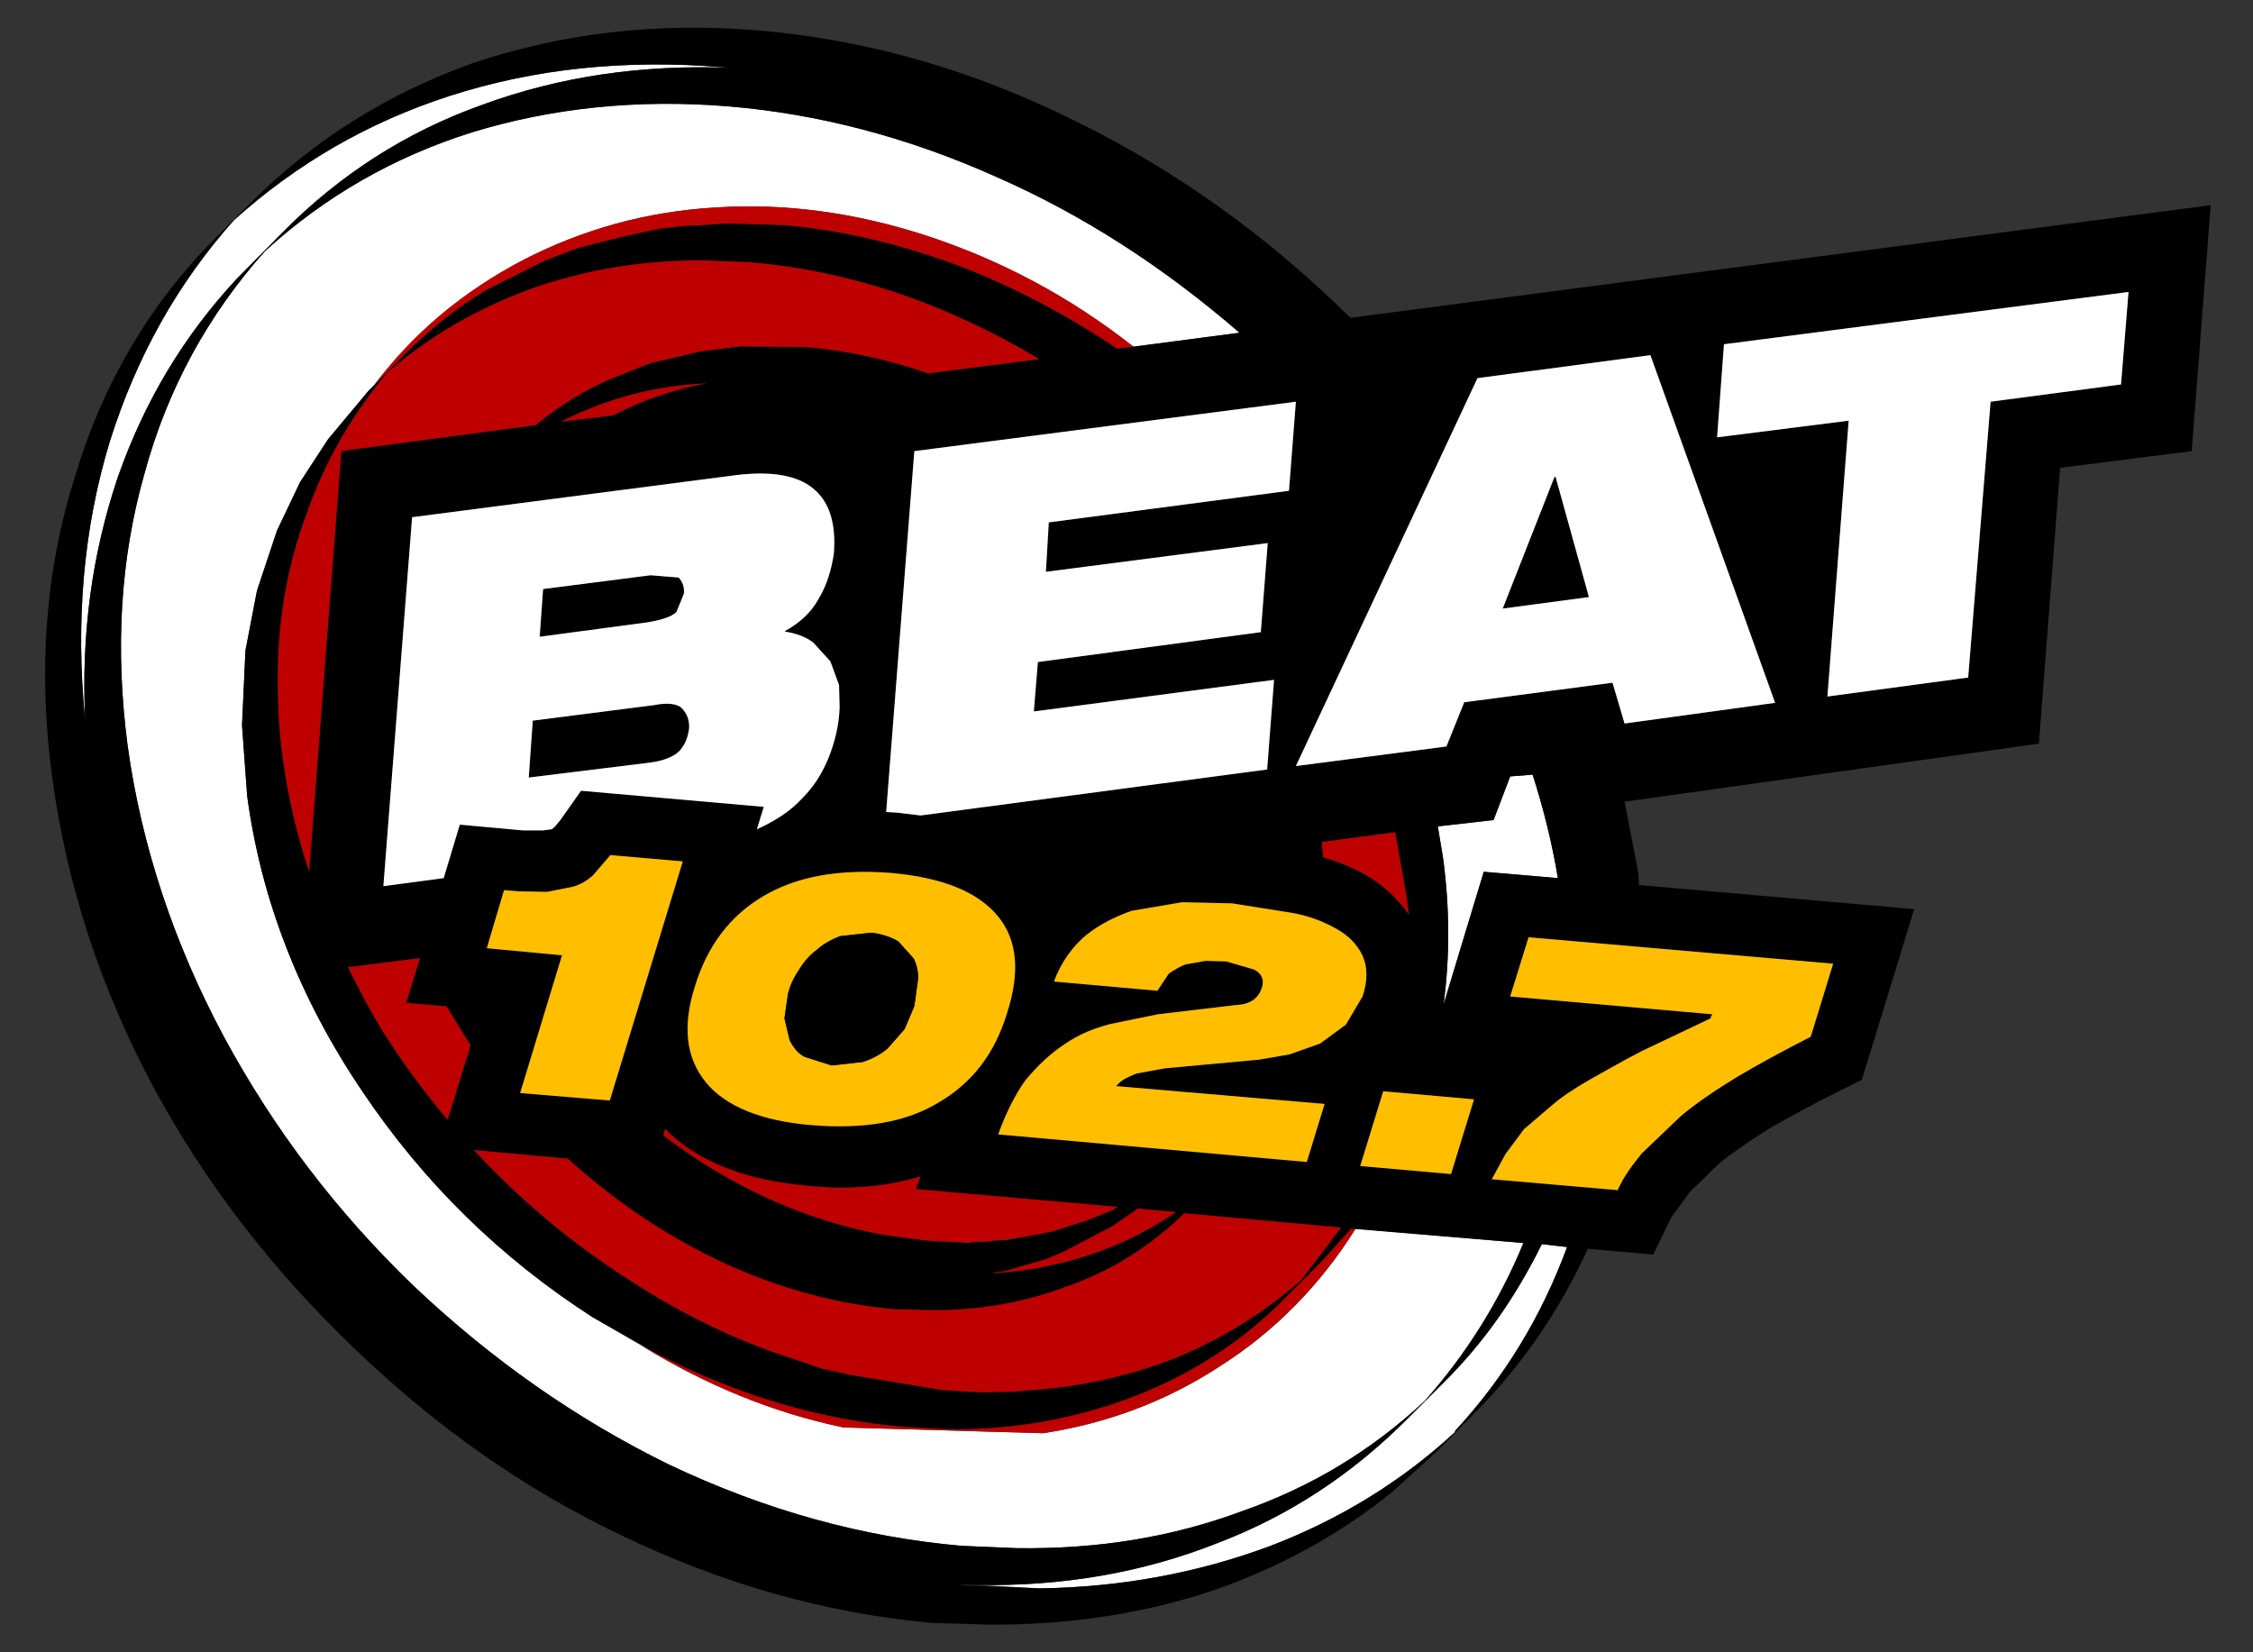 <?xml version="1.0" encoding="UTF-8"?>
<!-- Generator: Adobe Illustrator 13.0.0, SVG Export Plug-In . SVG Version: 6.00 Build 14948)  -->
<!DOCTYPE svg PUBLIC "-//W3C//DTD SVG 1.1//EN" "http://www.w3.org/Graphics/SVG/1.1/DTD/svg11.dtd">
<svg version="1.1" xmlns:x="http://ns.adobe.com/Extensibility/1.0/" xmlns:i="http://ns.adobe.com/AdobeIllustrator/10.0/" xmlns:graph="http://ns.adobe.com/Graphs/1.0/" i:viewOrigin="0 220" i:rulerOrigin="7050.5 7089.5" i:pageBounds="-7050.5 7310.5 7349.5 -7089.5" xmlns="http://www.w3.org/2000/svg" xmlns:xlink="http://www.w3.org/1999/xlink" xmlns:a="http://ns.adobe.com/AdobeSVGViewerExtensions/3.0/" x="0px" y="0px" width="300px" height="220px" viewBox="0 0 300 220" enable-background="new 0 0 300 220" xml:space="preserve">
<rect x="0" y="0" width="300" height="220" fill="#333333" stroke="none"/>
<g id="Layer_1" i:layer="yes" i:dimmedPercent="50" i:rgbTrio="#4F008000FFFF">
	<g>
		<g>
			<g>
				<path i:knockout="Off" fill="#FFFFFF" d="M97.339,9.032l-1.071-0.077c-12.931-1.072-25.021,0.153-36.42,3.826      c-10.866,3.52-20.353,9.028-28.694,16.527c-7.574,8.494-13.008,18.287-16.527,29.458c-3.52,11.554-4.591,23.949-3.29,37.11      c-0.536-11.478,0.918-22.189,4.361-32.366c3.52-10.023,8.723-18.747,15.838-26.397l6.122-6.198      c7.498-7.574,16.297-13.313,26.627-16.986C74.538,10.179,85.479,8.572,97.339,9.032z"/>
			</g>
		</g>
		<g>
			<g>
				<path i:knockout="Off" fill="#FFFFFF" d="M189.692,186.546c5.509-6.197,9.946-13.236,13.161-21.042l-22.344-1.913      c-4.744,7.575-10.788,13.697-18.134,18.364c-7.039,4.591-14.919,7.575-23.49,8.875l-26.549-0.766      c-9.182-1.911-18.135-5.509-26.858-10.863l-6.579-3.826c-12.243-7.882-22.418-17.829-30.606-29.994      c-8.494-12.549-13.543-25.709-15.38-39.405l-0.688-9.411l0.459-9.947l1.53-7.958l2.678-8.035l3.061-6.426l3.75-5.739      l5.433-6.503l0.306-0.154c5.432-7.421,12.242-13.007,20.277-17.215c7.881-4.055,16.374-6.427,25.556-6.963      c9.258-0.612,18.669,0.689,28.081,3.749c9.793,3.214,18.976,8.035,27.545,14.767h0.153l14.001-1.836      c-10.099-8.723-20.811-15.686-32.518-20.812c-11.631-5.203-23.566-8.34-35.58-9.334c-12.166-0.995-23.49,0.229-34.049,3.443      c-10.482,3.291-19.665,8.57-27.622,15.838c-7.575,8.493-13.007,18.363-16.068,29.688c-3.213,11.325-3.903,23.338-2.219,36.192      c1.836,13.236,6.121,26.243,12.854,38.793c6.581,12.166,14.92,23.184,25.174,33.054c10.33,9.794,21.653,17.752,33.973,23.796      c12.854,6.121,25.862,9.719,39.099,10.865l7.269,0.306c10.789,0.153,20.734-1.452,30.147-4.973      C174.695,197.947,182.729,193.05,189.692,186.546z"/>
			</g>
		</g>
		<g>
			<g>
				<path i:knockout="Off" fill="#FFFFFF" d="M205.302,165.657c-3.521,7.116-7.805,13.237-13.161,18.518l-4.897,4.896      c-7.114,7.115-15.456,12.701-25.097,16.375c-10.023,3.979-20.812,5.813-32.211,5.585h0.458l8.035,0.459      c10.865-0.153,21.117-2.065,30.758-5.662c9.183-3.521,17.446-8.569,24.563-15.149v-0.152c6.503-7.04,11.477-15.15,14.92-24.485      L205.302,165.657z"/>
			</g>
		</g>
		<g>
			<g>
				<path i:knockout="Off" fill="#FFFFFF" d="M198.874,109.189l-7.423,0.842l0.689,4.132c0.919,6.732,0.919,13.391,0.075,19.588      l5.356-17.676l9.872,0.842c-0.765-4.591-1.913-9.258-3.367-13.772l-2.984,0.23L198.874,109.189z"/>
			</g>
		</g>
		<g>
			<g>
				<path i:knockout="Off" fill="#BF0000" d="M141.334,166.806h-0.076l-3.826,1.377l-4.974,1.223l-0.306,0.154      c9.181-0.612,17.369-3.29,24.484-8.188l-5.126-0.459l-3.444,2.372L141.334,166.806z"/>
			</g>
		</g>
		<g>
			<g>
				<path i:knockout="Off" fill="#BF0000" d="M46.304,128.776l2.448,4.745c3.061,5.584,6.733,10.712,10.865,15.607l3.062-9.946      l-3.214-5.203l-5.356-0.458l1.837-5.968L46.304,128.776z"/>
			</g>
		</g>
		<g>
			<g>
				<path i:knockout="Off" fill="#BF0000" d="M88.54,150.278l-0.23,0.917c9.182,6.964,18.976,11.324,29.306,13.237l5.738,0.766      l5.585,0.306l0.765-0.153h1.837l0.765-0.152h0.153l4.132-0.459l1.071-0.153l1.454-0.307l0.995-0.306h0.076l4.514-1.454      l0.23-0.075l3.367-1.377l0.535-0.384l-26.857-2.372l0.612-1.683c-4.667,1.377-9.641,1.836-15.227,1.225      C99.022,157.088,92.748,154.563,88.54,150.278z"/>
			</g>
		</g>
		<g>
			<g>
				<path i:knockout="Off" fill="#BF0000" d="M151.053,46.141h-0.153c-8.57-6.732-17.752-11.553-27.545-14.767      c-9.411-3.06-18.822-4.361-28.081-3.749c-9.182,0.536-17.675,2.908-25.556,6.963c-8.035,4.208-14.845,9.794-20.277,17.215      l4.514-4.667c3.291-3.291,6.811-6.122,10.79-8.493l7.727-3.903l4.438-1.683l5.968-1.531l4.974-1.071l3.519-0.382l1.837-0.077      l3.595-0.229l7.729,0.229c7.728,0.689,15.379,2.526,23.031,5.356c7.346,2.831,14.384,6.504,21.194,11.094L151.053,46.141z"/>
			</g>
		</g>
		<g>
			<g>
				<path i:knockout="Off" fill="#BF0000" d="M87.852,180.424l-2.373-1.223c8.723,5.354,17.676,8.952,26.858,10.863l26.549,0.766      c8.571-1.3,16.451-4.284,23.49-8.875c7.346-4.667,13.39-10.789,18.134-18.364h-0.611l-4.055,4.516l-4.745,4.742      c-5.584,5.663-12.166,9.948-19.739,12.932c-7.805,3.061-16.145,4.592-25.021,4.515l-5.815-0.306      C109.429,189.07,98.487,185.856,87.852,180.424z"/>
			</g>
		</g>
		<g>
			<g>
				<path i:knockout="Off" fill="#BF0000" d="M63.061,153.108c5.968,6.428,12.549,12.014,19.741,16.68      c7.346,4.898,14.92,8.647,22.878,11.172l3.826,1.302l3.901,0.841l12.014,1.988l3.672,0.23l1.913,0.077l3.826-0.077l1.76-0.152      c7.192-0.46,13.925-1.913,20.352-4.516c6.122-2.602,11.554-5.967,16.374-10.252l5.28-6.964l-20.889-1.913      c-4.515,4.362-9.717,7.729-15.762,9.795c-6.121,2.295-12.701,3.367-19.817,3.061l-3.06-0.076      c-7.806-0.689-15.61-2.832-23.108-6.351c-7.422-3.521-14.079-8.034-20.353-13.697L63.061,153.108z"/>
			</g>
		</g>
		<g>
			<g>
				<path i:knockout="Off" fill="#BF0000" d="M175.996,112.097l0.153,2.066c2.219,0.611,4.132,1.454,5.737,2.371      c2.297,1.302,4.209,3.138,5.739,5.28l-0.383-2.831l-1.452-8.187L175.996,112.097z"/>
			</g>
		</g>
		<g>
			<g>
				<path i:knockout="Off" fill="#BF0000" d="M138.428,47.825c-12.548-7.499-25.479-11.86-38.793-12.932l-5.738-0.229      c-8.264-0.076-15.992,1.225-23.338,3.826c-7.191,2.678-13.389,6.274-18.975,11.095c-4.59,5.432-8.263,11.706-10.712,18.669      c-2.678,7.115-3.979,14.69-3.902,22.725c0,3.52,0.229,6.809,0.688,10.1c0.689,5.051,1.837,10.024,3.52,15.074l4.284-56.085      l25.862-3.443c3.061-2.525,6.504-4.667,10.1-6.198l5.203-2.066l1.683-0.382l4.821-1.148l5.355-0.689l8.876,0.077      c5.279,0.458,10.788,1.607,16.22,3.52L138.428,47.825z"/>
			</g>
		</g>
		<g>
			<g>
				<path i:knockout="Off" fill="#BF0000" d="M94.202,51.038c-6.963,0.229-13.543,2.066-19.588,5.126l7.04-0.842      C85.633,53.257,89.841,51.803,94.202,51.038z"/>
			</g>
		</g>
		<g>
			<g>
				<path i:knockout="Off" d="M207.137,63.51h-0.152l-6.887,17.521l11.478-1.53L207.137,63.51z"/>
			</g>
		</g>
		<g>
			<g>
				<path i:knockout="Off" d="M291.84,60.067l2.524-32.749L179.821,42.315c-10.941-10.789-23.031-19.511-36.419-26.092      c-13.926-6.963-28.005-10.941-42.391-12.166C87.392,2.911,74.768,4.44,62.907,8.419c-11.324,4.055-21.042,10.177-29.305,18.364      l-4.897,4.896c-8.722,8.723-14.996,19.358-18.669,31.601c-3.979,12.472-5.05,26.015-3.06,40.4      c1.913,14.078,6.35,27.775,13.466,41.089c6.886,12.776,15.838,24.33,26.627,34.66c10.79,10.406,22.649,18.822,35.732,25.021      c13.467,6.504,27.162,10.33,41.165,11.63l7.651,0.23c10.483,0.076,20.276-1.378,29.611-4.439      c8.952-3.06,17.14-7.498,24.255-13.313l5.968-5.433l4.82-4.896c6.275-6.274,11.401-13.697,15.15-21.96l8.723,0.765l2.373-4.896      l2.447-3.367l3.903-3.825c1.606-1.301,3.749-2.831,6.579-4.591c2.603-1.53,5.738-3.214,9.412-5.052l3.06-1.529l6.965-22.724      l-36.651-3.214l-0.077-1.607l-1.836-9.487l55.167-7.729l2.831-36.726L291.84,60.067z M283.424,38.873l-0.995,12.318      l-17.37,2.296l-2.983,36.726l-18.746,2.526l2.831-36.727l-17.521,2.218l0.917-12.396L283.424,38.873z M196.731,50.35      l23.031-3.061l16.604,46.292l-20.047,2.754l-1.606-5.433l-19.741,2.602l-2.372,5.891l-20.046,2.602L196.731,50.35z       M201.093,103.375l2.984-0.23c1.454,4.515,2.603,9.182,3.367,13.772l-9.872-0.842l-5.356,17.676      c0.844-6.197,0.844-12.855-0.075-19.588l-0.689-4.132l7.423-0.842L201.093,103.375z M244.094,128.318l-2.983,9.717      c-3.75,1.914-7.115,3.749-9.947,5.434c-2.984,1.834-5.433,3.52-7.346,5.125l-5.203,4.974c-1.301,1.607-2.448,3.137-3.214,4.897      l-16.756-1.453l1.836-3.367l2.448-3.29l3.673-3.139c1.3-1.146,3.061-2.294,5.051-3.442c1.683-0.917,4.131-2.371,6.962-3.824      l9.183-4.362v-0.152l0.076-0.153l0.153-0.23l-26.934-2.371l2.448-7.882L244.094,128.318z M196.271,146.375l-3.06,9.947      l-12.09-1.071l3.062-9.948L196.271,146.375z M205.302,165.657l3.366,0.383c-3.443,9.335-8.417,17.445-14.92,24.485v0.152      c-7.116,6.58-15.38,11.629-24.563,15.149c-9.641,3.597-19.893,5.509-30.758,5.662l-9.64-0.383l-1.225-0.152l2.373,0.076      c11.399,0.229,22.188-1.606,32.211-5.585c9.641-3.674,17.982-9.26,25.097-16.375l4.897-4.896      C197.497,178.895,201.781,172.773,205.302,165.657z M202.854,165.504c-3.215,7.806-7.652,14.845-13.161,21.042      c-6.963,6.504-14.997,11.401-24.178,14.614c-9.413,3.521-19.359,5.126-30.147,4.973l-7.269-0.306      c-13.237-1.146-26.245-4.744-39.099-10.865c-12.319-6.044-23.643-14.002-33.973-23.796      c-10.253-9.87-18.593-20.888-25.174-33.054c-6.732-12.55-11.018-25.557-12.854-38.793c-1.684-12.854-0.995-24.868,2.219-36.192      c3.061-11.324,8.493-21.194,16.068-29.688c7.957-7.269,17.14-12.548,27.622-15.838c10.559-3.213,21.884-4.438,34.049-3.443      c12.013,0.995,23.948,4.131,35.58,9.334c11.707,5.126,22.419,12.089,32.518,20.812l-16.297,2.142      c-6.81-4.59-13.848-8.263-21.194-11.094c-7.651-2.831-15.303-4.667-23.031-5.356l-7.729-0.229l-3.595,0.229l-1.837,0.077      l-3.519,0.382l-4.974,1.071l-5.968,1.531l-4.438,1.683l-7.727,3.903c-3.979,2.371-7.499,5.202-10.79,8.493l-4.82,4.821      l-5.433,6.503l-3.75,5.739l-3.061,6.426l-2.678,8.035l-1.53,7.958l-0.459,9.947l0.688,9.411      c1.837,13.696,6.886,26.856,15.38,39.405c8.188,12.165,18.363,22.112,30.606,29.994l8.952,5.049      c10.635,5.433,21.577,8.646,32.671,9.565l5.815,0.306c8.876,0.077,17.217-1.454,25.021-4.515      c7.573-2.983,14.155-7.269,19.739-12.932l4.745-4.742l4.055-4.516L202.854,165.504z M107.363,46.218l-8.876-0.077l-5.355,0.689      l-4.821,1.148l-1.683,0.382l-5.203,2.066c-3.596,1.531-7.039,3.673-10.1,6.198l-25.862,3.443l-4.284,56.085      c-1.683-5.05-2.831-10.023-3.52-15.074c-0.459-3.291-0.688-6.58-0.688-10.1c-0.077-8.035,1.224-15.61,3.902-22.725      c2.449-6.963,6.122-13.237,10.712-18.669c5.586-4.821,11.784-8.417,18.975-11.095c7.346-2.601,15.074-3.902,23.338-3.826      l5.738,0.229c13.314,1.072,26.245,5.433,38.793,12.932l-14.845,1.913C118.151,47.825,112.642,46.676,107.363,46.218z       M139.652,69.555l-0.382,6.581l29.534-3.826l-0.918,11.859l-29.688,3.979l-0.536,6.58l31.983-4.208l-0.919,11.936l-46.137,6.121      l-3.214-0.382l-1.377-0.076l3.75-48.052l50.806-6.58l-0.919,11.859L139.652,69.555z M108.281,65.04      c2.143,1.76,3.06,4.591,2.755,8.646c-0.307,2.066-0.918,4.208-1.99,5.968c-1.071,1.99-2.602,3.29-4.514,4.361v0.076      c1.454,0.231,2.754,0.689,3.749,1.454l2.295,2.525l1.148,3.138l0.077,2.983c-0.077,2.449-0.689,4.744-1.454,6.657      c-0.841,2.066-1.913,3.826-3.519,5.432c-1.608,1.76-3.673,3.062-6.045,4.132l0.918-2.984l-24.332-2.142l-2.755,3.902      l-0.765,0.918l-0.382,0.306l-1.147,0.153h-2.678l-8.416-0.765l-2.144,7.115l-8.033,1.071l3.825-49.122l43.002-5.586      C102.696,62.668,106.139,63.28,108.281,65.04z M175.996,112.097l9.795-1.3l1.452,8.187l0.383,2.831      c-1.53-2.143-3.442-3.979-5.739-5.28c-1.605-0.917-3.519-1.76-5.737-2.371L175.996,112.097z M96.268,8.955l1.071,0.077      c-11.86-0.459-22.802,1.147-33.055,4.896c-10.33,3.673-19.129,9.412-26.627,16.986l-6.122,6.198      C24.42,44.764,19.218,53.487,15.698,63.51c-3.443,10.176-4.897,20.888-4.361,32.366c-1.301-13.161-0.23-25.556,3.29-37.11      c3.519-11.171,8.953-20.965,16.527-29.458c8.341-7.499,17.828-13.007,28.694-16.527C71.248,9.108,83.337,7.883,96.268,8.955z       M94.202,51.038c-4.361,0.765-8.569,2.219-12.548,4.285l-7.04,0.842C80.659,53.104,87.239,51.268,94.202,51.038z       M81.271,113.856l9.641,0.841l-9.717,31.831l-11.937-0.994l5.586-18.363h-0.231l-9.793-0.919l2.295-7.729l1.837,0.153      l3.902,0.077l3.443-0.688c1.071-0.308,1.914-0.843,2.678-1.531L81.271,113.856z M59.464,133.979l3.214,5.203l-3.062,9.946      c-4.132-4.896-7.804-10.023-10.865-15.607l-2.448-4.745l9.641-1.223l-1.837,5.968L59.464,133.979z M75.609,154.256      c6.274,5.663,12.931,10.177,20.353,13.697c7.498,3.519,15.302,5.661,23.108,6.351l3.06,0.076      c7.116,0.307,13.696-0.766,19.817-3.061c6.045-2.065,11.248-5.433,15.762-9.795l20.889,1.913l-5.28,6.964      c-4.82,4.285-10.252,7.65-16.374,10.252c-6.427,2.603-13.16,4.056-20.352,4.516l-1.76,0.152l-3.826,0.077l-1.913-0.077      l-3.672-0.23l-12.014-1.988l-3.901-0.841l-3.826-1.302c-7.958-2.524-15.532-6.273-22.878-11.172      c-7.192-4.666-13.772-10.252-19.741-16.68L75.609,154.256z M88.31,151.195l0.23-0.917c4.208,4.285,10.482,6.81,18.823,7.575      c5.586,0.611,10.559,0.152,15.227-1.225l-0.612,1.683l26.857,2.372l-0.535,0.384l-3.367,1.377l-0.23,0.075l-4.514,1.454      l-6.121,1.148l-1.607,0.076h-0.153l-0.765,0.152h-1.837l-0.765,0.153l-5.585-0.306l-5.738-0.766      C107.286,162.52,97.492,158.159,88.31,151.195z M93.973,144.081c-2.602-3.215-3.138-7.346-1.454-12.702      c1.683-5.51,4.744-9.488,9.181-12.09c4.438-2.602,10.023-3.596,16.91-3.061c6.886,0.612,11.63,2.525,14.309,5.814      c2.602,3.215,2.907,7.499,1.148,12.931c-1.607,5.281-4.591,9.183-9.029,11.785c-4.361,2.677-9.946,3.596-16.833,3.06      C101.395,149.282,96.574,147.294,93.973,144.081z M171.787,121.508c2.373,0.383,4.362,1.148,6.121,2.143      c1.685,0.919,2.832,2.143,3.52,3.597c0.689,1.529,0.689,3.367,0,5.433l-2.219,3.749l-3.443,2.524l-4.131,1.454l-4.056,0.688      l-12.472,1.147l-3.748,0.689c-0.996,0.382-1.837,0.765-2.373,1.301l-0.383,0.382l27.774,2.373l-2.372,7.728l-41.087-3.673      c0.995-2.755,2.219-5.279,3.673-7.27c1.607-1.913,3.291-3.519,5.279-4.82c1.913-1.301,3.902-2.066,5.968-2.602l6.35-1.301      l10.33-1.224c1.912-0.076,3.061-0.842,3.521-2.372c0.305-0.994,0-1.837-1.072-2.372l-3.673-1.071l-2.754-0.076l-2.601,0.459      c-0.766,0.229-1.455,0.688-2.296,1.224l-1.531,2.296l-13.771-1.225c0.994-2.678,2.525-4.667,4.208-6.12      c1.913-1.53,3.979-2.526,6.121-3.291l6.733-1.147l6.656,0.153L171.787,121.508z M151.512,160.913l5.126,0.459      c-7.116,4.897-15.303,7.575-24.484,8.188l0.306-0.154l1.301-0.151l5.509-1.607l1.989-0.841h0.076l6.733-3.521L151.512,160.913z"/>
			</g>
		</g>
		<g>
			<g>
				<path i:knockout="Off" d="M86.168,82.869c1.913-0.307,3.291-0.766,3.902-1.378l0.996-2.448c0.077-0.841-0.153-1.53-0.689-2.142      l-3.75-0.307l-14.308,1.837l-0.459,6.35L86.168,82.869z"/>
			</g>
		</g>
		<g>
			<g>
				<path i:knockout="Off" d="M86.551,101.538c1.759-0.23,3.137-0.765,3.902-1.53c0.765-0.842,1.147-1.837,1.3-2.985      c0.077-1.071-0.229-1.913-0.918-2.678c-0.536-0.612-1.836-0.841-3.749-0.458l-16.145,2.065l-0.536,7.575L86.551,101.538z"/>
			</g>
		</g>
		<g>
			<g>
				<path i:knockout="Off" fill="#FFFFFF" d="M108.281,65.04c-2.142-1.76-5.585-2.372-10.405-1.76l-43.002,5.586l-3.825,49.122      l8.033-1.071l2.144-7.115l8.416,0.765h2.678l1.147-0.153l0.382-0.306l0.765-0.918l2.755-3.902l24.332,2.142l-0.918,2.984      c2.373-1.071,4.438-2.372,6.045-4.132c1.606-1.606,2.678-3.366,3.519-5.432c0.765-1.913,1.377-4.208,1.454-6.657l-0.077-2.983      l-1.148-3.138l-2.295-2.525c-0.995-0.765-2.295-1.223-3.749-1.454v-0.076c1.913-1.071,3.443-2.371,4.514-4.361      c1.072-1.76,1.683-3.902,1.99-5.968C111.341,69.631,110.424,66.8,108.281,65.04z M90.07,81.491      c-0.611,0.612-1.989,1.071-3.902,1.378L71.86,84.781l0.459-6.35l14.308-1.837l3.75,0.307c0.536,0.612,0.766,1.301,0.689,2.142      L90.07,81.491z M70.406,103.527l0.536-7.575l16.145-2.065c1.912-0.383,3.212-0.154,3.749,0.458      c0.689,0.766,0.995,1.607,0.918,2.678c-0.153,1.147-0.535,2.143-1.3,2.985c-0.765,0.765-2.143,1.3-3.902,1.53L70.406,103.527z"/>
			</g>
		</g>
		<g>
			<g>
				<path i:knockout="Off" fill="#FFFFFF" d="M139.27,76.135l0.382-6.581l31.983-4.208l0.919-11.859l-50.806,6.58l-3.75,48.052      l1.377,0.076l3.214,0.382l46.137-6.121l0.919-11.936l-31.983,4.208l0.536-6.58l29.688-3.979l0.918-11.859L139.27,76.135z"/>
			</g>
		</g>
		<g>
			<g>
				<path i:knockout="Off" fill="#FFFFFF" d="M219.763,47.289l-23.031,3.061l-24.178,51.647l20.046-2.602l2.372-5.891l19.741-2.602      l1.606,5.433l20.047-2.754L219.763,47.289z M207.137,63.51l4.438,15.991l-11.478,1.53l6.887-17.521H207.137z"/>
			</g>
		</g>
		<g>
			<g>
				<path i:knockout="Off" fill="#FFFFFF" d="M282.429,51.191l0.995-12.318l-53.868,6.962l-0.917,12.396l17.521-2.218l-2.831,36.727      l18.746-2.526l2.983-36.726L282.429,51.191z"/>
			</g>
		</g>
		<g>
			<g>
				<path i:knockout="Off" fill="#FFBF00" d="M90.912,114.697l-9.641-0.841l-2.295,2.678c-0.765,0.688-1.607,1.224-2.678,1.531      l-3.443,0.688l-3.902-0.077l-1.837-0.153l-2.295,7.729l9.793,0.919h0.231l-5.586,18.363l11.937,0.994L90.912,114.697z"/>
			</g>
		</g>
		<g>
			<g>
				<path i:knockout="Off" fill="#FFBF00" d="M92.519,131.379c-1.684,5.356-1.148,9.487,1.454,12.702      c2.601,3.213,7.421,5.201,14.231,5.737c6.886,0.536,12.472-0.383,16.833-3.06c4.438-2.603,7.422-6.504,9.029-11.785      c1.759-5.432,1.454-9.716-1.148-12.931c-2.678-3.289-7.422-5.202-14.309-5.814c-6.886-0.535-12.471,0.459-16.91,3.061      C97.263,121.891,94.202,125.869,92.519,131.379z M121.671,127.629c0.459,0.995,0.689,1.989,0.535,3.061l-0.458,3.29      l-1.301,3.061l-2.296,2.602c-0.918,0.766-2.066,1.377-3.29,1.761l-4.132,0.458l-3.597-1.147      c-0.917-0.458-1.53-1.299-1.989-2.219l-0.689-2.907l0.46-3.214c0.305-1.301,0.841-2.295,1.453-3.213      c0.689-1.148,1.454-1.989,2.372-2.678c0.842-0.766,1.913-1.377,3.137-1.838l4.132-0.459c1.453,0.153,2.678,0.612,3.596,1.147      L121.671,127.629z"/>
			</g>
		</g>
		<g>
			<g>
				<path i:knockout="Off" d="M122.206,130.689c0.154-1.071-0.076-2.065-0.535-3.061l-2.066-2.296      c-0.918-0.535-2.143-0.994-3.596-1.147l-4.132,0.459c-1.225,0.461-2.295,1.072-3.137,1.838      c-0.918,0.688-1.683,1.529-2.372,2.678c-0.612,0.918-1.148,1.912-1.453,3.213l-0.46,3.214l0.689,2.907      c0.459,0.92,1.072,1.761,1.989,2.219l3.597,1.147l4.132-0.458c1.224-0.384,2.372-0.995,3.29-1.761l2.296-2.602l1.301-3.061      L122.206,130.689z"/>
			</g>
		</g>
		<g>
			<g>
				<path i:knockout="Off" fill="#FFBF00" d="M177.908,123.65c-1.759-0.994-3.748-1.76-6.121-2.143l-7.728-1.224l-6.656-0.153      l-6.733,1.147c-2.142,0.765-4.208,1.761-6.121,3.291c-1.683,1.453-3.214,3.442-4.208,6.12l13.771,1.225l1.531-2.296      c0.841-0.535,1.53-0.994,2.296-1.224l2.601-0.459l2.754,0.076l3.673,1.071c1.072,0.535,1.377,1.378,1.072,2.372      c-0.46,1.53-1.608,2.296-3.521,2.372l-10.33,1.224l-6.35,1.301c-2.066,0.535-4.055,1.301-5.968,2.602      c-1.989,1.302-3.672,2.907-5.279,4.82c-1.454,1.99-2.678,4.515-3.673,7.27l41.087,3.673l2.372-7.728l-27.774-2.373l0.383-0.382      c0.535-0.536,1.377-0.919,2.373-1.301l3.748-0.689l12.472-1.147l4.056-0.688l4.131-1.454l3.443-2.524l2.219-3.749      c0.689-2.065,0.689-3.903,0-5.433C180.74,125.793,179.593,124.569,177.908,123.65z"/>
			</g>
		</g>
		<g>
			<g>
				<path i:knockout="Off" fill="#FFBF00" d="M193.212,156.322l3.06-9.947l-12.088-1.072l-3.062,9.948L193.212,156.322z"/>
			</g>
		</g>
		<g>
			<g>
				<path i:knockout="Off" fill="#FFBF00" d="M241.11,138.035l2.983-9.717l-40.553-3.521l-2.448,7.882l26.934,2.371l-0.153,0.23      l-0.076,0.153v0.152l-9.183,4.362c-2.831,1.453-5.279,2.907-6.962,3.824c-1.99,1.148-3.751,2.296-5.051,3.442l-3.673,3.139      l-2.448,3.29l-1.836,3.367l16.756,1.453c0.766-1.761,1.913-3.29,3.214-4.897l5.203-4.974c1.913-1.605,4.361-3.291,7.346-5.125      C233.995,141.784,237.36,139.949,241.11,138.035z"/>
			</g>
		</g>
	</g>
</g>
</svg>
